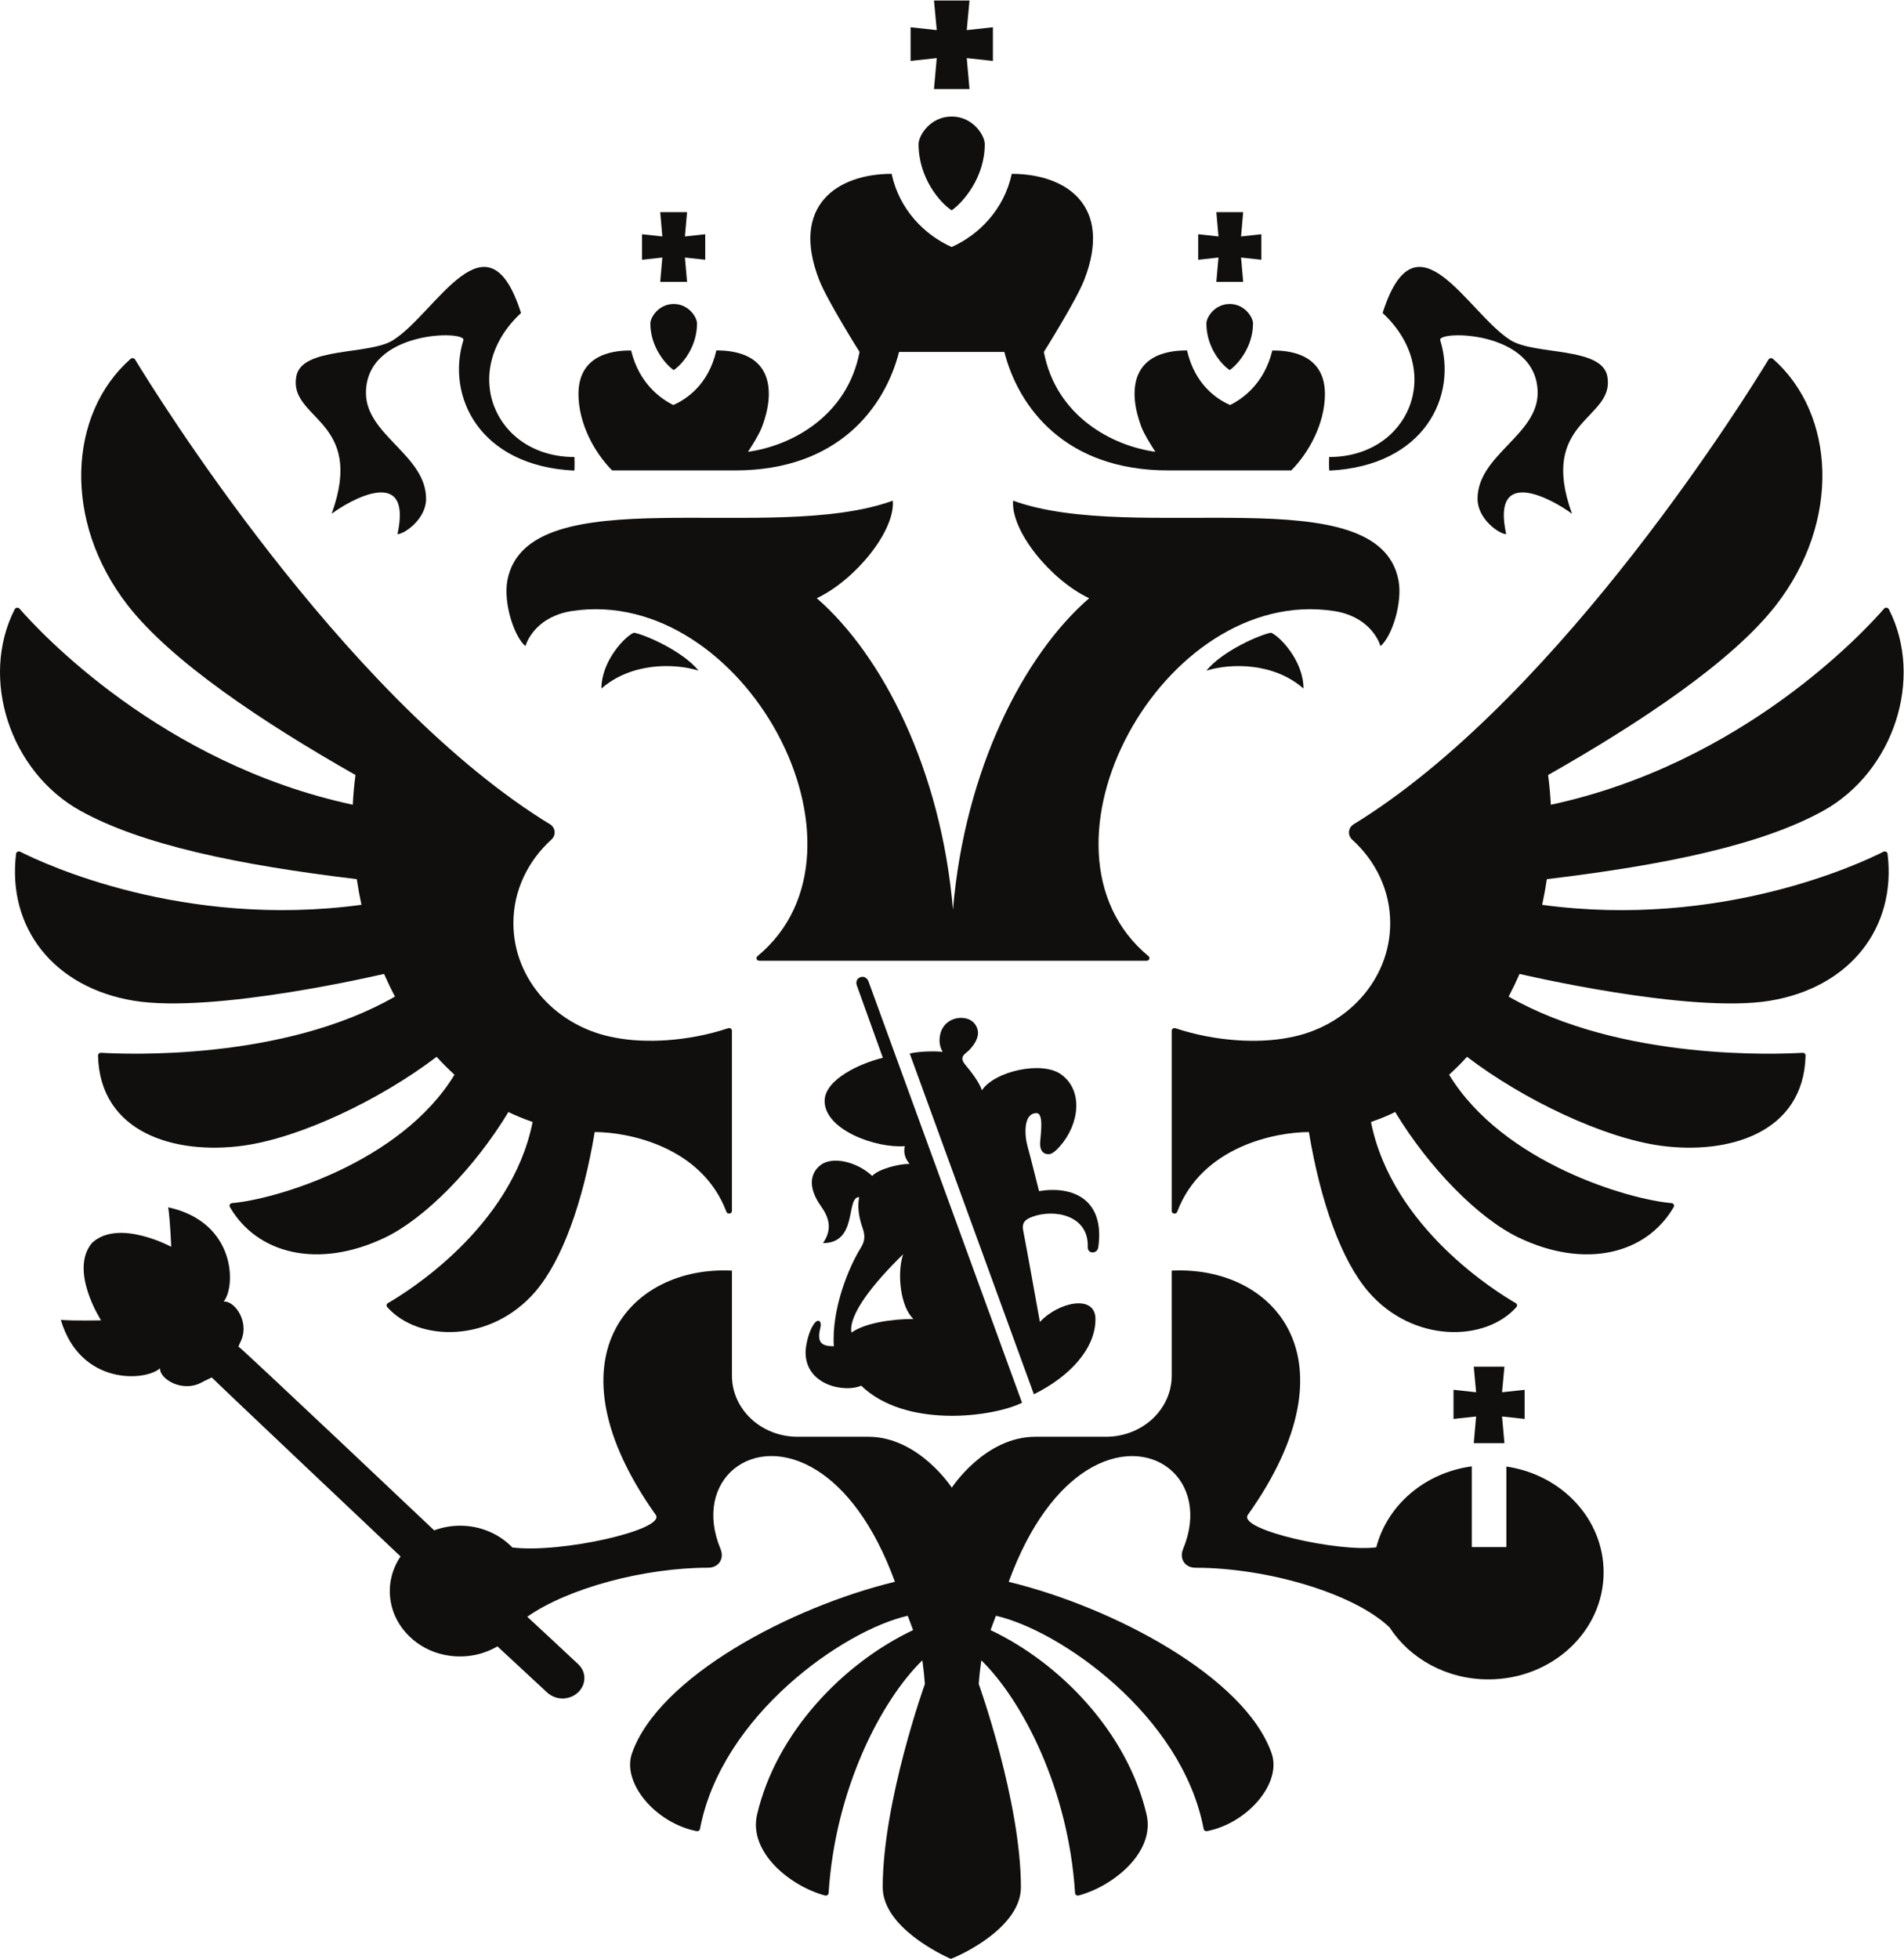 <?xml version="1.0" encoding="UTF-8" standalone="no"?> <svg xmlns:inkscape="http://www.inkscape.org/namespaces/inkscape" xmlns:sodipodi="http://sodipodi.sourceforge.net/DTD/sodipodi-0.dtd" xmlns="http://www.w3.org/2000/svg" xmlns:svg="http://www.w3.org/2000/svg" version="1.1" id="svg2" width="37.587" height="38.667" viewBox="0 0 37.587 38.667" sodipodi:docname="emblem_new_crest.eps"><defs id="defs6"></defs><g id="g8" inkscape:groupmode="layer" inkscape:label="ink_ext_XXXXXX" transform="matrix(1.333,0,0,-1.333,0,38.667)"><g id="g10" transform="scale(0.1)"><path d="m 89.066,188.113 v 0 c 4.41,3.864 10.75,3.778 14.383,2.657 -2.375,2.921 -7.933,5.324 -9.562,5.613 -1.246,-0.465 -4.82,-4.137 -4.82,-8.27" style="fill:#100f0d;fill-opacity:1;fill-rule:nonzero;stroke:none" id="path12"></path><path d="m 197.523,199.598 c 5.028,-0.762 6.618,-4.164 6.922,-5.203 1.707,1.437 3.285,6.437 2.668,9.718 v 0 c -2.898,15.508 -38.929,5.235 -57.078,11.821 -0.347,-4.52 5.586,-11.762 11.262,-14.446 -9.703,-8.418 -18.414,-25.386 -20.168,-46.113 -1.754,20.727 -10.465,37.695 -20.168,46.113 5.676,2.684 11.613,9.926 11.262,14.446 -18.149,-6.586 -54.18,3.687 -57.086,-11.821 -0.609,-3.281 0.969,-8.281 2.676,-9.718 0.305,1.039 1.898,4.441 6.922,5.203 25.387,3.836 46.582,-35.289 27.45,-51.11 -0.293,-0.242 -0.129,-0.683 0.265,-0.683 h 57.364 c 0.39,0 0.554,0.441 0.265,0.683 -19.137,15.821 2.059,54.946 27.445,51.11" style="fill:#100f0d;fill-opacity:1;fill-rule:nonzero;stroke:none" id="path14"></path><path d="m 162.656,105.43 c 0.977,7.058 -3.793,9.09 -8.781,8.261 -0.621,2.43 -1.129,4.551 -1.707,6.653 -0.461,1.699 -0.629,4.894 1.34,4.894 1.062,0 0.637,-2.972 0.535,-4.25 -0.09,-1.125 0.316,-1.804 1.227,-1.836 0.57,-0.023 1.281,0.703 1.703,1.184 2.855,3.23 3.519,8.23 0.172,10.641 -2.797,2.027 -9.809,0.519 -11.739,-2.364 -0.289,1.086 -1.679,2.879 -2.347,3.66 -0.649,0.762 -0.817,1.286 0.082,1.954 0.422,0.324 1.699,1.593 1.699,2.906 0,0.777 -0.602,2.211 -2.516,2.211 -1.508,0 -3.183,-1.043 -3.183,-3.375 0,-0.516 0.125,-1.071 0.461,-1.668 -0.954,0.156 -3.543,0.094 -4.875,-0.235 l 18.386,-50.457 c 5.266,2.598 9.121,6.711 9.121,11.125 0,3.762 -5.539,2.516 -8.23,-0.422 -0.867,4.773 -1.637,9.175 -2.477,13.566 -0.23,1.211 0.383,1.644 1.356,2.012 v 0 c 3.265,1.211 8.383,0.23 8.207,-4.485 -0.039,-1.066 1.457,-1.066 1.566,0.024" style="fill:#100f0d;fill-opacity:1;fill-rule:nonzero;stroke:none" id="path16"></path><path d="m 213.289,239.703 v 0 c -0.457,1.461 14.43,1.5 14.43,-7.816 0,-6.246 -8.903,-9.203 -8.903,-15.684 0,-3.015 3.247,-5.23 4.243,-5.23 -2.293,10.402 7.187,4.961 9.75,3.015 -5.09,13.989 6.367,13.899 5.238,20.317 -0.785,4.48 -10.742,3.129 -14.348,5.398 -6.39,4.024 -13.957,19.688 -18.941,4.024 9.293,-8.629 3.887,-21.329 -7.914,-21.329 0,0 -0.067,-1.863 0.043,-2.011 14.074,0.691 18.976,11.031 16.402,19.316" style="fill:#100f0d;fill-opacity:1;fill-rule:nonzero;stroke:none" id="path18"></path><path d="m 188.227,196.383 c -1.637,-0.293 -7.184,-2.692 -9.567,-5.617 3.637,1.125 9.977,1.211 14.383,-2.653 v 0 c 0,4.133 -3.57,7.801 -4.816,8.27" style="fill:#100f0d;fill-opacity:1;fill-rule:nonzero;stroke:none" id="path20"></path><path d="m 133.75,104.34 c -0.969,-2.891 -0.367,-7.867 1.531,-9.582 -3.301,0 -7.218,-0.617 -9.183,-2.016 h -0.004 c -0.469,2.57 3.105,7.164 7.656,11.598 z M 120.473,93.918 c -0.789,-1.188 -1.172,-3.219 -1.172,-4.086 0,-5 5.957,-6.008 8.234,-4.949 6.578,-6.367 19.5,-4.668 23.824,-2.531 l -22.75,62.421 c -0.464,1.18 -2.132,0.618 -1.722,-0.609 v 0 l 3.859,-10.73 c -3.308,-0.789 -8.625,-3.2 -8.625,-6.395 0,-4.25 7.524,-7.019 11.871,-6.687 -0.215,-0.969 0.035,-1.832 0.711,-2.625 -1.578,0 -4.555,-0.735 -5.535,-1.786 -2.305,2.149 -5.914,2.93 -7.629,1.622 -1.726,-1.321 -1.777,-3.551 0.024,-6.075 1.253,-1.746 1.722,-3.468 0.316,-5.496 5.242,0 3.309,6.817 5.363,6.817 -0.269,-1.321 -0.101,-2.848 0.492,-4.547 0.399,-1.125 0.399,-1.926 -0.281,-3.012 -1.691,-2.703 -4.32,-8.914 -3.965,-14.531 -1.718,0.012 -2.593,0.43 -1.988,2.777 0.227,0.875 -0.312,1.5 -1.027,0.422" style="fill:#100f0d;fill-opacity:1;fill-rule:nonzero;stroke:none" id="path22"></path><path d="m 226.605,77.609 v -0.004 0.004" style="fill:#100f0d;fill-opacity:1;fill-rule:nonzero;stroke:none" id="path24"></path><path d="m 90.688,220.387 v 0 0 z" style="fill:#100f0d;fill-opacity:1;fill-rule:nonzero;stroke:none" id="path26"></path><path d="m 278.93,163.949 v 0 c -3.516,-1.781 -24.133,-11.437 -50.543,-7.867 0.273,1.262 0.504,2.527 0.695,3.805 17.574,2.101 31.863,5.082 40.973,10.148 10.379,5.778 14.918,19.567 9.675,29.828 -0.132,0.258 -0.507,0.305 -0.699,0.09 -2.871,-3.305 -20.922,-22.945 -49.363,-29.047 -0.07,1.473 -0.207,2.942 -0.402,4.403 13.812,7.836 27.297,16.859 33.722,25.113 9.707,12.48 8.813,28.394 -0.425,36.512 -0.094,0.082 -0.219,0.121 -0.348,0.101 -0.125,-0.015 -0.235,-0.09 -0.305,-0.195 -2.922,-4.82 -30.277,-49.035 -60.312,-68.121 -0.364,-0.235 -0.735,-0.465 -1.106,-0.688 -0.863,-0.523 -0.957,-1.64 -0.222,-2.308 3.46,-3.137 5.613,-7.504 5.613,-12.352 0,-8.43 -6.496,-15.441 -15.086,-16.961 -4.363,-0.847 -10.668,-0.601 -16.719,1.399 -0.273,0.089 -0.555,-0.09 -0.555,-0.364 v -26.699 c 0,-0.43 0.657,-0.535 0.809,-0.125 3.68,9.746 14.691,11.817 19.508,11.817 1.734,-10.418 4.832,-19.047 8.851,-23.692 6.551,-7.547 17.247,-7.438 21.883,-2.223 0.078,0.086 0.11,0.203 0.09,0.316 -0.019,0.113 -0.09,0.215 -0.191,0.27 -2.727,1.566 -18.317,11.137 -21.438,26.821 1.235,0.425 2.434,0.906 3.586,1.476 5.031,-8.328 12.356,-15.746 18.254,-18.578 9.906,-4.754 18.973,-2.441 22.996,4.512 0.145,0.246 -0.031,0.551 -0.328,0.578 -6.129,0.492 -24.934,5.879 -32.938,19.012 0.915,0.84 1.813,1.718 2.649,2.652 8.379,-6.379 20.223,-12.016 28.707,-13.168 9.922,-1.348 21.164,1.816 21.437,13.356 0.004,0.234 -0.203,0.421 -0.445,0.406 -3.527,-0.211 -26.887,-1.227 -43.527,8.324 0.578,1.102 1.113,2.219 1.613,3.355 0,0 25.149,-5.941 37.063,-3.972 11.843,1.953 18.777,10.781 17.437,21.762 -0.035,0.273 -0.355,0.433 -0.609,0.304" style="fill:#100f0d;fill-opacity:1;fill-rule:nonzero;stroke:none" id="path28"></path><path d="m 56.875,145.855 v 0 c 0.5,-1.136 1.039,-2.257 1.621,-3.355 -16.637,-9.547 -39.984,-8.539 -43.527,-8.324 -0.25,0.015 -0.457,-0.184 -0.453,-0.41 0.277,-11.536 11.52,-14.703 21.441,-13.352 8.477,1.149 20.328,6.789 28.703,13.164 0.84,-0.933 1.734,-1.808 2.648,-2.652 C 59.301,117.797 40.5,112.41 34.371,111.918 c -0.293,-0.027 -0.469,-0.332 -0.328,-0.578 4.023,-6.953 13.094,-9.266 23,-4.516 5.894,2.836 13.219,10.254 18.25,18.578 1.156,-0.566 2.359,-1.047 3.586,-1.472 C 75.758,108.246 60.168,98.672 57.445,97.106 c -0.102,-0.055 -0.172,-0.152 -0.191,-0.266 -0.019,-0.113 0.012,-0.23 0.086,-0.316 4.637,-5.219 15.336,-5.324 21.887,2.223 4.023,4.645 7.113,13.274 8.848,23.692 4.82,0 15.828,-2.071 19.508,-11.817 0.16,-0.41 0.813,-0.305 0.813,0.125 v 26.699 c 0,0.274 -0.286,0.453 -0.559,0.364 -6.051,-2 -12.352,-2.246 -16.711,-1.399 -8.594,1.52 -15.094,8.531 -15.094,16.961 0,4.848 2.156,9.219 5.613,12.359 0.738,0.661 0.641,1.778 -0.215,2.301 -0.375,0.227 -0.75,0.453 -1.117,0.688 -30.016,19.078 -57.359,63.261 -60.305,68.113 -0.137,0.227 -0.465,0.273 -0.668,0.098 -9.223,-8.121 -10.121,-24.032 -0.41,-36.508 6.422,-8.25 19.906,-17.277 33.715,-25.113 -0.195,-1.461 -0.328,-2.93 -0.398,-4.403 -28.418,6.102 -46.457,25.707 -49.355,29.032 -0.191,0.226 -0.578,0.179 -0.711,-0.079 -5.227,-10.261 -0.688,-24.046 9.684,-29.824 9.105,-5.062 23.395,-8.043 40.973,-10.148 0.188,-1.274 0.418,-2.543 0.691,-3.801 -26.383,-3.57 -46.988,6.066 -50.531,7.859 -0.266,0.133 -0.582,-0.031 -0.617,-0.308 -1.332,-10.981 5.598,-19.801 17.437,-21.754 11.91,-1.969 37.059,3.972 37.059,3.972" style="fill:#100f0d;fill-opacity:1;fill-rule:nonzero;stroke:none" id="path30"></path><path d="m 49.109,213.988 v 0 c 2.559,1.946 12.043,7.387 9.754,-3.015 0.992,0 4.238,2.215 4.238,5.23 0,6.481 -8.906,9.438 -8.906,15.684 0,9.316 14.887,9.277 14.43,7.816 -2.57,-8.285 2.336,-18.629 16.41,-19.316 0.102,0.148 0.035,2.011 0.035,2.011 -11.793,0 -17.199,12.7 -7.91,21.329 -4.988,15.664 -12.551,0 -18.945,-4.024 -3.605,-2.273 -13.562,-0.918 -14.344,-5.398 -1.125,-6.418 10.324,-6.328 5.238,-20.317" style="fill:#100f0d;fill-opacity:1;fill-rule:nonzero;stroke:none" id="path32"></path><path d="m 178.66,242.18 c 0,-3.563 2.266,-6.141 3.453,-6.907 1.11,0.766 3.453,3.344 3.453,6.907 0,0.898 -1.226,2.879 -3.453,2.879 -2.23,0 -3.453,-1.981 -3.453,-2.879" style="fill:#100f0d;fill-opacity:1;fill-rule:nonzero;stroke:none" id="path34"></path><path d="m 134.855,281.051 3.872,0.422 -0.407,-4.578 h 5.258 l -0.406,4.578 3.871,-0.422 v 4.988 l -3.871,-0.422 0.406,4.383 h -5.258 l 0.407,-4.383 -3.872,0.422 v -4.988" style="fill:#100f0d;fill-opacity:1;fill-rule:nonzero;stroke:none" id="path36"></path><path d="m 136.035,268.734 c 0,-5.058 3.219,-8.718 4.903,-9.808 1.574,1.09 4.902,4.75 4.902,9.808 0,1.274 -1.738,4.086 -4.902,4.086 -3.165,0 -4.903,-2.812 -4.903,-4.086" style="fill:#100f0d;fill-opacity:1;fill-rule:nonzero;stroke:none" id="path38"></path><path d="m 108.867,220.414 c 15.313,0 22.196,9.395 24.278,17.543 3.445,0 6.507,0 15.593,0 2.082,-8.148 8.965,-17.543 24.282,-17.543 h 18.207 c 2.558,2.559 4.988,6.895 4.988,11.32 0,6.371 -6.102,6.442 -7.793,6.438 -1.18,-4.906 -4.426,-7.18 -6.25,-8.07 -1.938,0.839 -5.207,2.992 -6.383,8.086 -1.75,-0.028 -7.766,-0.106 -7.766,-6.454 0,-1.386 0.313,-3.004 1.004,-4.859 0.368,-0.984 1.246,-2.434 2.078,-3.703 -6.46,0.887 -14.707,5.308 -16.515,14.785 0,0 4.773,7.582 5.973,10.652 4.304,11.036 -2.688,15.723 -10.727,15.723 -1.121,-5.23 -4.805,-9.004 -8.902,-10.836 -4.094,1.832 -7.766,5.606 -8.887,10.836 -8.039,0 -15.027,-4.687 -10.727,-15.723 1.2,-3.07 5.977,-10.652 5.977,-10.652 -1.813,-9.477 -10.059,-13.898 -16.52,-14.785 0.832,1.269 1.711,2.719 2.078,3.703 0.692,1.855 1.004,3.473 1.004,4.859 0,6.348 -6.015,6.426 -7.765,6.454 -1.176,-5.094 -4.446,-7.247 -6.379,-8.086 -1.824,0.89 -5.07,3.164 -6.25,8.07 -1.695,0.004 -7.797,-0.067 -7.797,-6.438 0,-4.425 2.43,-8.761 4.988,-11.32 h 18.211" style="fill:#100f0d;fill-opacity:1;fill-rule:nonzero;stroke:none" id="path40"></path><path d="m 186.801,255.387 -3.008,-0.328 0.316,3.601 h -3.976 l 0.32,-3.601 -3.008,0.328 v -3.778 l 3.008,0.329 -0.32,-3.602 h 3.976 l -0.316,3.602 3.008,-0.329 v 3.778" style="fill:#100f0d;fill-opacity:1;fill-rule:nonzero;stroke:none" id="path42"></path><path d="m 101.75,258.66 h -3.973 l 0.312,-3.601 -3.004,0.328 v -3.778 l 3.004,0.329 -0.312,-3.602 h 3.973 l -0.316,3.602 3.007,-0.329 v 3.778 l -3.007,-0.328 0.316,3.601" style="fill:#100f0d;fill-opacity:1;fill-rule:nonzero;stroke:none" id="path44"></path><path d="m 96.316,242.18 c 0,-3.563 2.344,-6.141 3.453,-6.907 1.188,0.766 3.458,3.344 3.458,6.907 0,0.898 -1.227,2.879 -3.458,2.879 -2.227,0 -3.453,-1.981 -3.453,-2.879" style="fill:#100f0d;fill-opacity:1;fill-rule:nonzero;stroke:none" id="path46"></path><path d="m 215.258,79.957 3.347,0.363 -0.351,-3.953 h 4.543 l -0.352,3.953 3.344,-0.363 v 4.312 l -3.344,-0.363 0.352,3.785 h -4.543 l 0.351,-3.785 -3.347,0.363 V 79.957" style="fill:#100f0d;fill-opacity:1;fill-rule:nonzero;stroke:none" id="path48"></path><path d="M 223.086,72.906 V 60.98 h -2.668 -0.004 -2.449 v 11.953 c -6.942,-0.93 -12.531,-5.738 -14.141,-11.988 -5.543,-0.75 -20.492,2.574 -19.035,4.785 16.469,23.164 3.871,36.953 -11.266,36.188 V 86.359 c 0,-4.996 -4.359,-9.043 -9.73,-9.043 H 153.34 c -7.5,0 -12.383,-7.539 -12.383,-7.539 0,0 -4.883,7.539 -12.379,7.539 h -10.457 c -5.375,0 -9.723,4.047 -9.723,9.043 V 101.918 C 93.258,102.684 80.648,88.891 97.125,65.727 c 1.445,-2.188 -14,-5.695 -21.242,-4.809 -1.91,1.976 -4.664,3.227 -7.746,3.227 -1.309,0 -2.609,-0.234 -3.836,-0.691 0,0 -28.469,26.953 -28.992,27.219 l 0.234,0.547 c 1.621,3.031 -0.859,6.336 -2.43,6.101 1.824,2.188 1.91,11.758 -8.203,13.973 0.297,-1.922 0.445,-5.848 0.445,-5.848 0,0 -7.805,4.219 -11.723,0.578 -3.441,-4.074 1.336,-11.468 1.336,-11.468 0,0 -3.992,-0.098 -5.961,0.066 2.894,-9.785 12.602,-9.094 14.699,-7.16 -0.137,-1.559 3.375,-3.777 6.348,-1.996 l 1.309,0.633 c 0.231,-0.312 27.957,-26.508 27.957,-26.508 -1.273,-1.891 -1.879,-4.207 -1.461,-6.684 0.656,-3.863 3.875,-7.066 7.988,-7.895 2.902,-0.586 5.633,-0.019 7.82,1.262 l 7.34,-6.812 c 0.656,-0.594 1.539,-0.965 2.523,-0.894 1.797,0.121 3.141,1.578 3.004,3.246 -0.059,0.754 -0.441,1.398 -0.973,1.887 -0.117,0.133 -7.477,6.961 -7.477,6.961 6.07,4.258 17.379,7.258 26.769,7.258 1.649,0 2.422,1.395 1.856,2.766 -4.254,10.227 4.891,17.633 14.348,11.602 4.129,-2.629 8.32,-7.809 11.476,-16.449 C 117.016,52.074 97.531,41.723 93.586,30.426 92.07,26.062 97.082,20.113 103.172,18.914 c 0.109,-0.024 0.223,-0.004 0.312,0.059 0.094,0.059 0.161,0.156 0.18,0.262 3.184,16.871 21.324,29.441 30.766,31.574 0.472,-1.27 0.316,-0.859 0.793,-2.125 -10.282,-4.863 -20.25,-15.117 -23.102,-27.309 -1.305,-5.582 4.922,-10.617 10.063,-11.992 0.257,-0.07 0.511,0.109 0.527,0.359 0.977,15.418 7.785,28.512 13.883,34.469 0.168,-1.164 0.293,-2.336 0.375,-3.508 0,0 -6.242,-17.402 -6.242,-30.098 0,-5.906 8.777,-10.027 10.074,-10.605 1.621,0.578 10.39,4.699 10.39,10.605 0,12.699 -6.242,30.098 -6.242,30.098 0.082,1.172 0.211,2.344 0.379,3.508 6.094,-5.957 12.906,-19.047 13.883,-34.465 0.012,-0.25 0.269,-0.434 0.523,-0.363 5.145,1.375 11.368,6.41 10.067,11.992 -2.856,12.191 -12.821,22.445 -23.102,27.309 0.473,1.266 0.317,0.856 0.789,2.125 9.446,-2.133 27.582,-14.703 30.766,-31.574 0.019,-0.105 0.086,-0.203 0.18,-0.262 0.089,-0.059 0.203,-0.082 0.312,-0.059 6.082,1.199 11.106,7.148 9.578,11.508 -3.929,11.301 -23.422,21.652 -38.941,25.41 3.164,8.645 7.355,13.824 11.48,16.453 9.453,6.031 18.598,-1.379 14.344,-11.605 -0.57,-1.367 0.203,-2.762 1.856,-2.762 10.523,0 23.46,-3.77 28.734,-8.844 2.984,-4.605 8.418,-7.688 14.625,-7.688 9.426,0 17.066,7.102 17.066,15.855 0,7.918 -6.246,14.477 -14.402,15.664" style="fill:#100f0d;fill-opacity:1;fill-rule:nonzero;stroke:none" id="path50"></path></g></g></svg> 